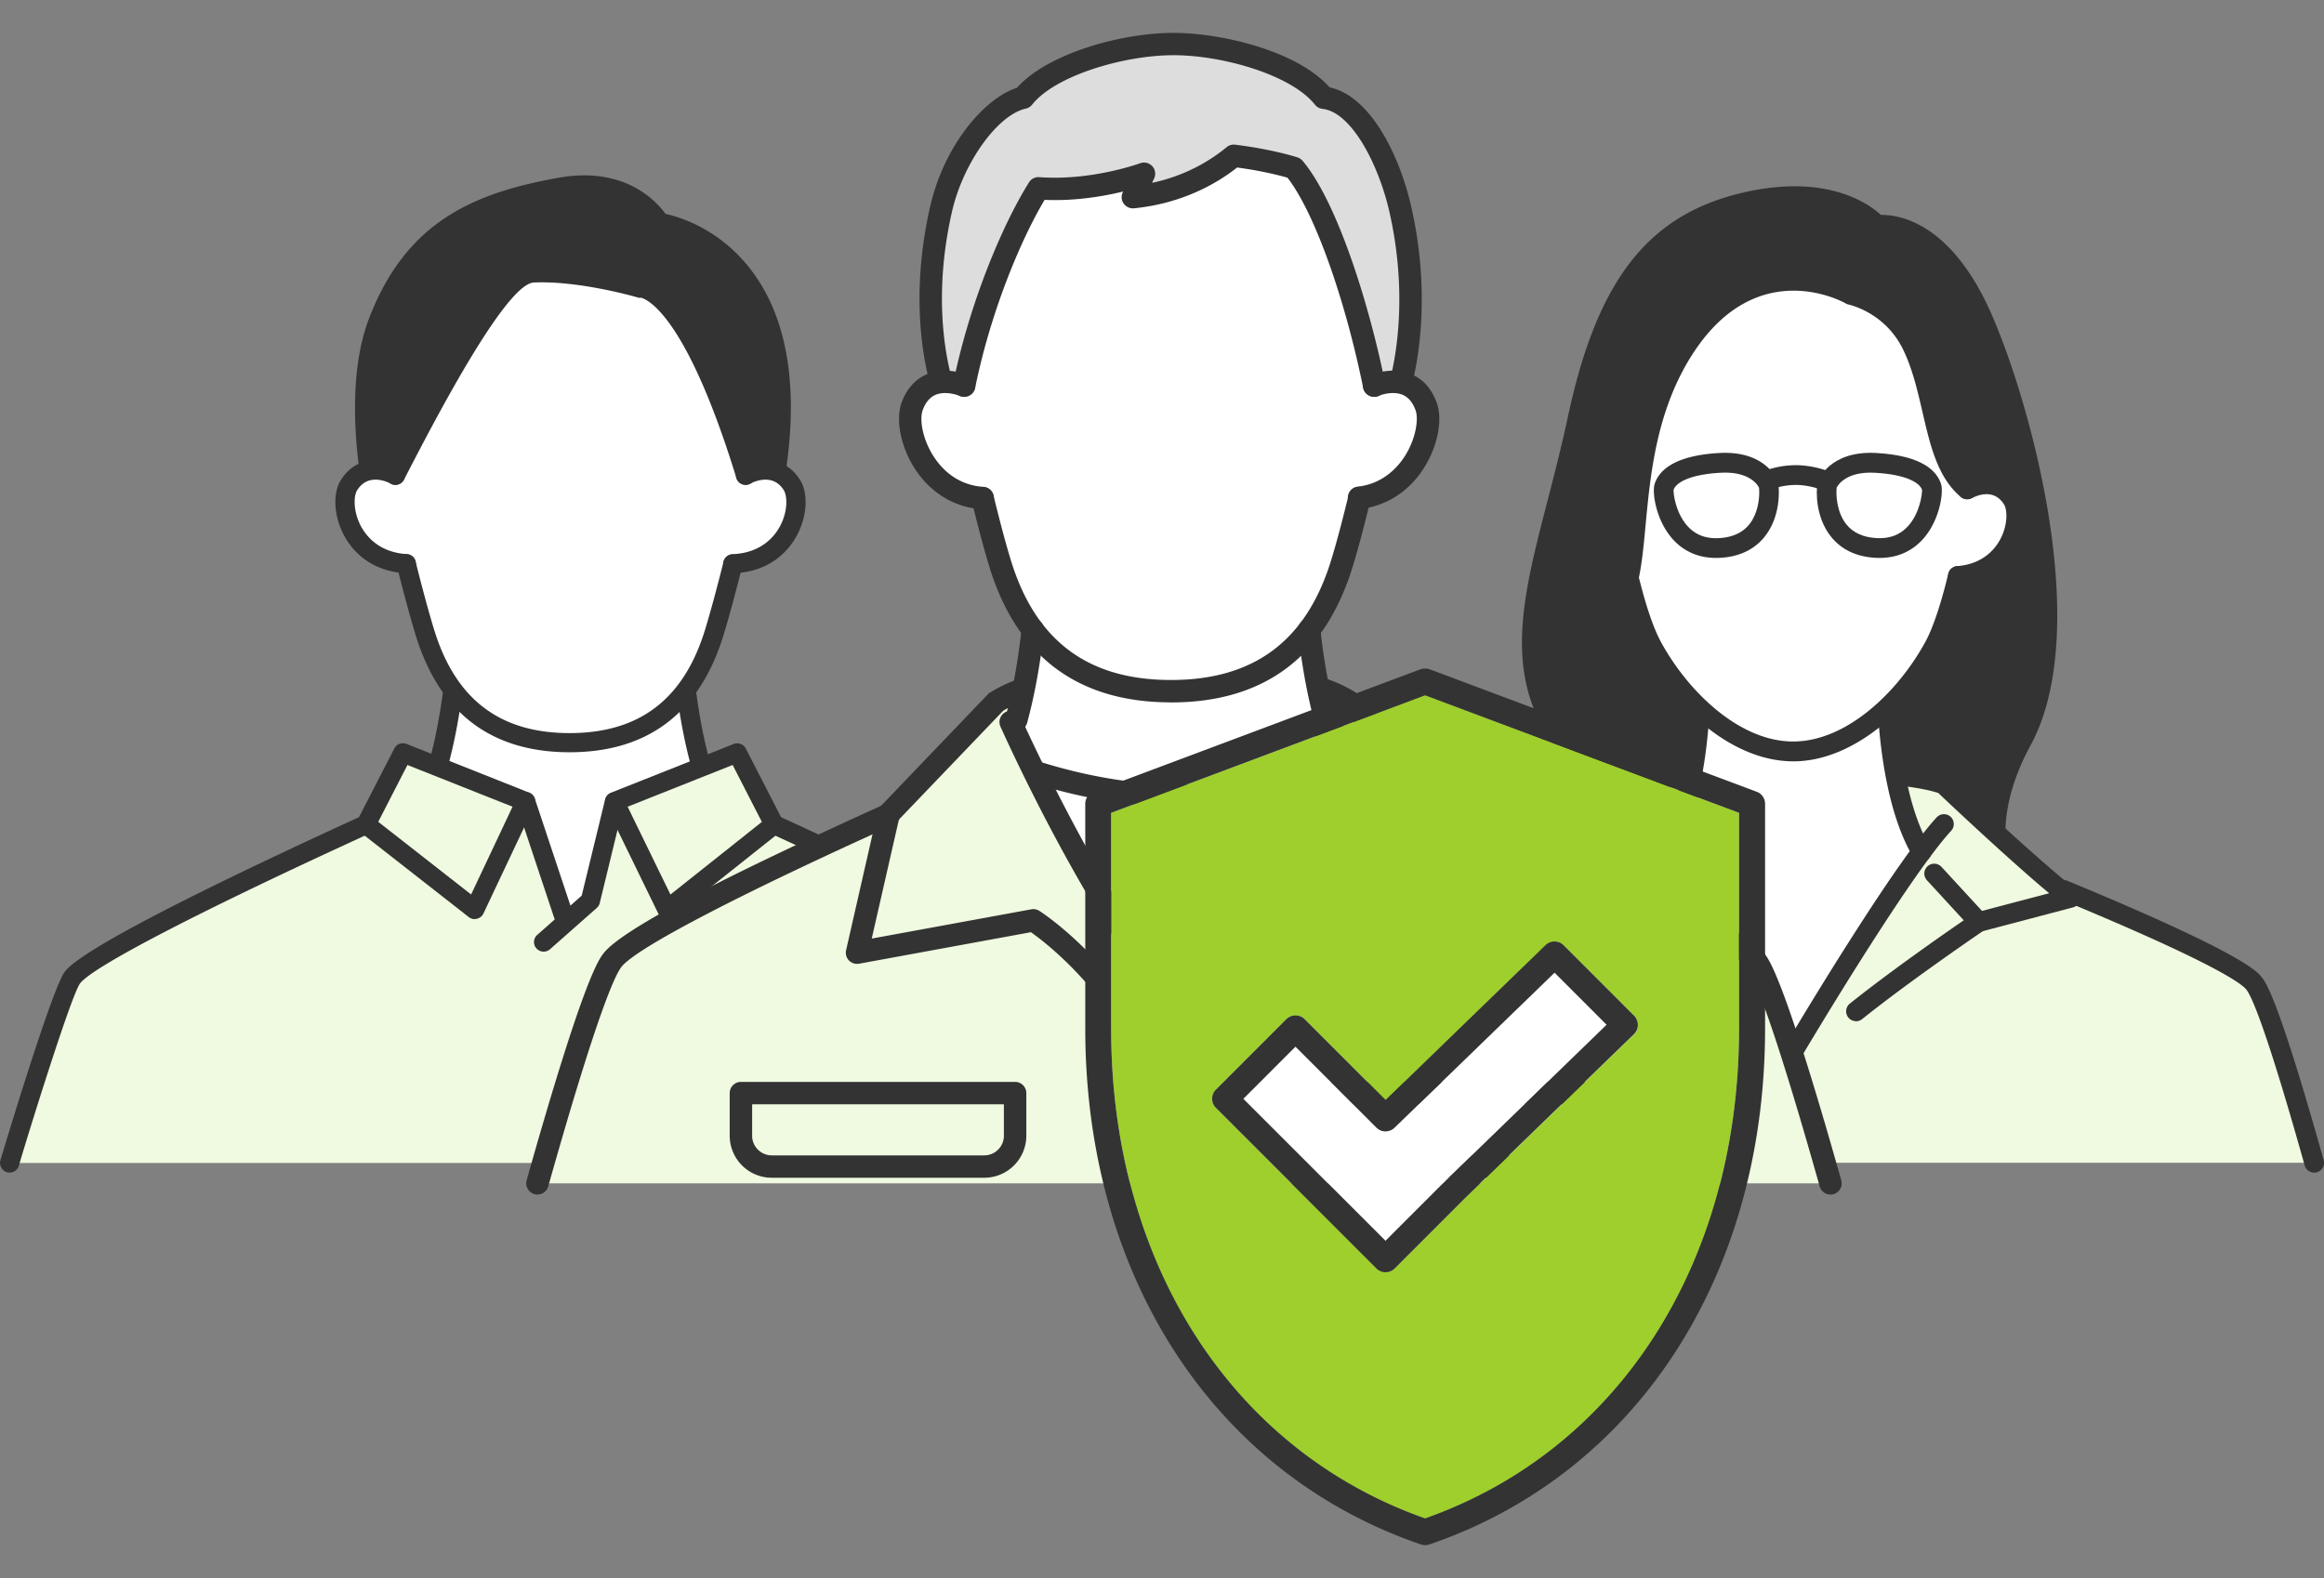 <svg xmlns="http://www.w3.org/2000/svg" width="212" height="144" fill="none"><rect width="100%" height="100%" fill="#808080" stroke="none"/><path fill="#fff" d="m51.952 90.533 20.131-11.357c-10.04.096-10.048-23.99-10.048-23.99H41.868s-.009 24.086-10.048 23.99z"/><path fill="#fff" d="M67.976 46.777c-.893 3.904-1.957 8.093-2.797 10.858-1.97 6.494-6.147 10.127-13.219 10.127-7.07 0-11.248-3.633-13.218-10.127-.836-2.76-1.913-6.989-2.81-10.915 0 0-4.209-26.461 16.02-26.461s16.02 26.518 16.02 26.518z"/><path fill="#EFFAE0" d="M97.386 89.188c-1.847-2.366-18.57-10.2-26.771-13.951l-3.36-6.542-11.196 4.447-2.203 9.049-2.234 1.971-3.672-11.02-11.196-4.447-3.36 6.542c-8.2 3.75-24.929 11.585-26.771 13.951-1.03 1.32-5.488 16.059-5.735 16.931H103.13c-.246-.876-4.71-15.616-5.734-16.93z"/><path fill="#333" d="M70.58 44.341c3.93-22.101-10.4-24.03-10.4-24.03s-2.48-4.39-9.016-3.238c-8.35 1.473-13.596 4.268-16.684 12.296-1.754 4.566-1.305 10.577-.633 14.788l2.217-.789c4.859-9.43 9.78-18.333 12.585-18.46 4.34-.197 9.688 1.376 9.688 1.376s4.226-.635 9.674 17.084l2.56.973z"/><path fill="#fff" d="M66.86 51.444c5.276-.22 6.463-5.442 5.39-7.169-1.512-2.436-4.234-.907-4.234-.907l-1.803.622-.515 7.555 1.161-.097zM37.229 51.444c-5.277-.22-6.464-5.442-5.391-7.169 1.512-2.436 4.234-.907 4.234-.907l1.803.622.515 7.555-1.161-.097z"/><path fill="#333" d="M43.302 83.869a.87.87 0 0 1-.541-.189l-9.912-7.755a.876.876 0 0 1-.15-1.232.883.883 0 0 1 1.236-.149l9.041 7.077 4.178-8.851a.88.88 0 0 1 1.17-.42c.44.205.629.727.422 1.165l-4.648 9.846a.88.88 0 0 1-.796.499zM60.848 83.869a.88.88 0 0 1-.792-.495l-4.798-9.846a.879.879 0 0 1 1.583-.762l4.319 8.86 8.9-7.073a.879.879 0 0 1 1.095 1.372l-9.762 7.755a.88.88 0 0 1-.55.193z"/><path fill="#333" d="M103.12 107a.88.88 0 0 1-.844-.64c-.541-1.906-4.736-15.498-5.585-16.633-1.213-1.555-11.103-6.678-26.446-13.693a.9.9 0 0 1-.418-.399l-2.994-5.832-10.031 3.988-2.093 8.61a.9.9 0 0 1-.273.451l-4.261 3.764a.88.88 0 0 1-1.24-.074.87.87 0 0 1 .075-1.236l4.054-3.58 2.137-8.78a.88.88 0 0 1 .528-.61l11.196-4.447a.88.88 0 0 1 1.108.416l3.224 6.27C82.562 79.75 96.269 86.34 98.08 88.658c1.205 1.547 5.844 17.08 5.888 17.233a.88.88 0 0 1-.844 1.118z"/><path fill="#333" d="M.88 107a.886.886 0 0 1-.845-1.117c.044-.154 4.683-15.687 5.888-17.234 1.808-2.318 15.519-8.908 26.825-14.083l3.223-6.27a.88.88 0 0 1 1.108-.416l11.196 4.447a.89.89 0 0 1 .51.54l3.571 10.726a.88.88 0 0 1-1.671.552l-3.443-10.341-10.075-4-2.994 5.831a.88.88 0 0 1-.418.4C18.412 83.048 8.527 88.166 7.309 89.726c-.85 1.135-5.044 14.727-5.585 16.633a.88.88 0 0 1-.844.64M70.817 43.767c-.044 0-.088 0-.128-.009a.88.88 0 0 1-.743-.994c1.095-7.392.154-13.12-2.792-17.019-3.004-3.974-7.05-4.557-7.089-4.566a.89.89 0 0 1-.65-.438c-.089-.153-2.296-3.83-8.092-2.804-10.273 1.81-13.742 5.836-16.016 11.743-1.53 3.983-1.28 9.197-.8 12.869a.875.875 0 0 1-.756.981.874.874 0 0 1-.985-.753c-.506-3.874-.761-9.399.901-13.724 3.342-8.71 9.353-11.432 17.344-12.843 6.002-1.056 8.891 2.182 9.696 3.308 1.236.263 4.96 1.35 7.85 5.171 3.24 4.29 4.291 10.455 3.126 18.329a.88.88 0 0 1-.87.75z"/><path fill="#333" d="M68.016 44.24a.87.87 0 0 1-.84-.617c-4.692-15.266-8.333-16.388-8.742-16.463-.141.04-.18.01-.34-.04-.052-.012-5.258-1.528-9.397-1.34-2.63.118-9.322 13.102-11.842 17.987a.884.884 0 0 1-1.183.381.87.87 0 0 1-.378-1.178c7.146-13.86 10.633-18.816 13.329-18.938 4.085-.189 8.931 1.113 9.833 1.367 1.244.022 5.404 1.437 10.408 17.71a.878.878 0 0 1-.844 1.136z"/><path fill="#333" d="M66.859 52.32a.88.88 0 0 1-.88-.841.875.875 0 0 1 .84-.911c2.652-.11 3.857-1.648 4.336-2.555.752-1.41.651-2.791.348-3.277-1.03-1.652-2.854-.715-3.06-.605a.886.886 0 0 1-1.197-.342.87.87 0 0 1 .334-1.187c1.196-.67 3.866-1.284 5.413 1.209.757 1.218.638 3.282-.285 5.021-.66 1.24-2.287 3.34-5.818 3.484h-.04zM63.935 70.724a.88.88 0 0 1-.845-.64c-.554-1.972-1.002-4.229-1.332-6.713a.88.88 0 0 1 .756-.986.883.883 0 0 1 .99.754c.32 2.4.752 4.574 1.284 6.467a.877.877 0 0 1-.611 1.083 1 1 0 0 1-.238.035zM39.995 70.632a.874.874 0 0 1-.849-1.109c.523-1.871.946-4.018 1.258-6.38a.88.88 0 0 1 1.746.232c-.326 2.44-.765 4.667-1.306 6.617a.88.88 0 0 1-.849.644z"/><path fill="#333" d="M51.96 68.642c-7.167 0-11.9-3.615-14.063-10.748-.488-1.608-1.073-3.768-1.693-6.24a.87.87 0 0 1 .642-1.06.874.874 0 0 1 1.065.64c.61 2.444 1.187 4.574 1.67 6.156 1.94 6.397 5.99 9.504 12.38 9.504 6.389 0 10.439-3.107 12.378-9.504.484-1.595 1.06-3.725 1.667-6.152a.879.879 0 0 1 1.706.42c-.615 2.459-1.2 4.615-1.693 6.236-2.163 7.133-6.895 10.748-14.063 10.748z"/><path fill="#333" d="M37.062 52.311h-.057c-3.448-.214-5.031-2.309-5.664-3.536-.893-1.722-.998-3.764-.255-4.96 1.548-2.493 4.221-1.88 5.413-1.21a.874.874 0 0 1 .334 1.193.88.88 0 0 1-1.196.333c-.202-.11-2.027-1.047-3.056.604-.356.57-.334 1.968.32 3.234.467.898 1.632 2.432 4.214 2.594.483.03.853.447.822.929a.88.88 0 0 1-.875.82M187.092 86.183c-4.763-3.756-7.186-10.253-2.654-18.599 5.203-9.577.581-28.982-3.579-38.51-4.16-9.531-9.623-8.521-9.623-8.521s-3.319-3.972-11.634-2.182c-8.319 1.785-13.018 7.345-15.694 19.856-2.671 12.508-6.858 20.97-1.781 28.767 5.167 7.935.841 17.232-3.566 18.427l48.535.77z"/><path fill="#EFFAE0" d="M165.187 96.089c2.285-3.138 15.317-11.962 15.317-11.962l8.377-2.205c-3.638-2.8-11.593-10.352-11.593-10.352-3.386-1.272-13.801-1.357-13.801-1.357s-10.414.085-13.801 1.357c0 0-7.955 7.552-11.593 10.352l8.378 2.205s13.032 8.824 15.317 11.962z"/><path fill="#EFFAE0" d="M205.628 89.745c-2.276-2.93-28.425-12.963-28.425-12.963l-13.504 6.551-14.961-7.146s-24.09 10.632-26.366 13.562c-1.102 1.42-3.4 8.96-5.473 16.354h94.202c-2.073-7.395-4.371-14.933-5.473-16.354z"/><path fill="#fff" d="M175.287 77.729c-3.139-5.257-3.143-14.622-3.143-14.622H155.11s-.005 9.613-3.27 14.83c4.65 6.316 11.647 18.152 11.647 18.152s7.155-12.102 11.805-18.36z"/><path fill="#fff" d="M180.859 39.846s-1.722 14.185-4.443 19.176-7.721 9.545-12.839 9.545c-5.117 0-10.118-4.554-12.838-9.545-2.721-4.991-4.443-19.176-4.443-19.176s1.191-20.005 17.286-20.005c17.353 0 17.286 20.005 17.286 20.005z"/><path fill="#fff" d="M148.854 52.574c-5.13-.216-6.291-5.33-5.243-7.015 1.475-2.386 4.119-.889 4.119-.889l1.754.61.499 7.393-1.129-.094z"/><path fill="#333" d="M145.774 56.046c5.428-.446 1.214-13.477 7.676-23.901 6.422-10.361 15.375-5.226 15.375-5.226s3.688.735 5.563 4.532c2.253 4.567 1.898 10.577 5.072 13.22l3.175 1.442s.909-9.108-1.331-14.63c-2.239-5.524-5.054-9.56-10.626-10.826 0 0-12.659-4.595-19.472 2.831-7.289 7.94-8.557 23.78-8.926 29.073l3.499 3.49z"/><path fill="#fff" d="M178.332 52.574c5.131-.216 6.291-5.33 5.243-7.015-1.475-2.386-4.119-.889-4.119-.889l-1.754.61-.499 7.393 1.129-.094z"/><path fill="#333" d="M180.504 85.029a.9.9 0 0 1-.661-.289l-4.061-4.414a.9.9 0 1 1 1.322-1.226l4.061 4.414a.901.901 0 0 1-.661 1.515M146.471 85.029a.9.9 0 0 1-.611-.24.905.905 0 0 1-.05-1.275l4.061-4.414a.9.9 0 0 1 1.272-.05.905.905 0 0 1 .05 1.276l-4.061 4.414a.89.89 0 0 1-.661.289M163.627 107a.904.904 0 0 1-.9-.902v-7.944c0-.496.405-.902.9-.902.494 0 .899.406.899.902v7.944a.904.904 0 0 1-.899.902"/><path fill="#333" d="M163.487 96.99a.9.9 0 0 1-.773-.441c-.094-.163-9.695-16.367-13.729-20.74a.9.9 0 1 1 1.322-1.226c3.521 3.818 10.784 15.752 13.18 19.747 2.397-3.995 9.66-15.93 13.181-19.748a.9.9 0 0 1 1.272-.05c.365.338.387.91.05 1.276-4.034 4.378-13.635 20.578-13.729 20.74a.9.9 0 0 1-.774.442"/><path fill="#333" d="M157.354 92.928a.9.9 0 0 1-.558-.194c-4.169-3.305-9.794-7.155-10.703-7.777l-8.229-2.17a.905.905 0 0 1-.319-1.587c3.561-2.74 11.444-10.216 11.521-10.288a.9.9 0 0 1 .301-.19c.976-.365 2.473-.658 4.578-.892a.9.9 0 0 1 .994.797.9.9 0 0 1-.796.997c-2.19.244-3.364.523-3.98.73-.971.92-6.475 6.114-10.118 9.149l6.651 1.75a.9.9 0 0 1 .274.125c.063.041 6.359 4.31 10.941 7.945a.904.904 0 0 1 .149 1.267.9.9 0 0 1-.706.343zM169.306 93.18a.9.9 0 0 1-.557-1.605c4.605-3.683 11.188-8.151 11.256-8.192a.9.9 0 0 1 .274-.126l6.651-1.75c-3.643-3.034-9.147-8.228-10.118-9.148-.792-.266-2.024-.5-3.679-.694a.9.9 0 0 1-.787-1.001.897.897 0 0 1 .999-.79c1.942.23 3.336.51 4.263.857.112.04.216.108.301.19.081.076 7.964 7.552 11.521 10.289.274.207.4.554.333.892a.9.9 0 0 1-.652.695l-8.23 2.169c-.93.635-6.817 4.666-11.012 8.025a.9.9 0 0 1-.563.198z"/><path fill="#333" d="M151.836 78.838a.901.901 0 0 1-.76-1.384c2.374-3.792 2.945-10.222 3.085-12.814a.91.91 0 0 1 .944-.852.9.9 0 0 1 .85.947c-.18 3.39-.85 9.675-3.355 13.675a.9.9 0 0 1-.764.424zM175.287 78.63a.91.91 0 0 1-.773-.437c-2.289-3.841-2.977-9.694-3.18-12.836a.906.906 0 0 1 .841-.96.907.907 0 0 1 .958.843c.194 2.984.832 8.517 2.928 12.029a.898.898 0 0 1-.769 1.362zM211.101 107a.9.9 0 0 1-.864-.658c-3.516-12.526-4.838-15.43-5.32-16.043-.422-.54-2.918-2.434-16.998-8.26a.9.9 0 0 1-.486-1.177.894.894 0 0 1 1.174-.486c16.036 6.636 17.313 8.282 17.731 8.819.369.478 1.493 1.925 5.631 16.66a.903.903 0 0 1-.864 1.149zM116.899 107a.902.902 0 0 1-.863-1.15c4.137-14.734 5.261-16.186 5.63-16.66.423-.545 1.714-2.21 17.088-9.437a.902.902 0 0 1 .765 1.632c-13.527 6.358-15.996 8.35-16.432 8.91-.476.613-1.803 3.517-5.32 16.042a.9.9 0 0 1-.863.658zM178.602 53.458a.901.901 0 0 1-.068-1.799c2.442-.19 3.544-1.673 3.98-2.538.679-1.34.58-2.634.297-3.089-.958-1.551-2.6-.753-2.919-.577a.9.9 0 0 1-1.219-.352.9.9 0 0 1 .342-1.222c1.174-.662 3.8-1.271 5.325 1.2.724 1.167.629 3.165-.225 4.851-.607 1.204-2.127 3.264-5.446 3.521h-.072z"/><path fill="#333" d="M144.412 77.084h-.086a.9.9 0 0 1-.809-.983c.202-2.114 0-5.33-2.145-8.62-4.178-6.417-2.424-13.202-.203-21.792.625-2.42 1.273-4.923 1.858-7.656 2.707-12.678 7.455-18.63 16.386-20.55 7.348-1.579 11.076 1.122 12.169 2.132 1.551-.036 6.394.59 10.104 9.09 3.62 8.292 9.246 28.807 3.548 39.303-1.398 2.575-2.167 5.072-2.284 7.43a.901.901 0 1 1-1.799-.09c.131-2.628.972-5.388 2.501-8.201 4.856-8.946.715-27.797-3.616-37.716-3.782-8.666-8.454-8.026-8.647-7.994a.92.92 0 0 1-.841-.312c-.122-.14-3.144-3.516-10.757-1.88-8.121 1.745-12.465 7.296-15.002 19.163-.589 2.764-1.245 5.288-1.875 7.728-2.194 8.476-3.777 14.604-.036 20.357 1.92 2.949 2.761 6.33 2.428 9.78a.9.9 0 0 1-.894.816z"/><path fill="#333" d="M145.77 56.943a.9.9 0 0 1-.895-.83.9.9 0 0 1 .823-.973c1.861-.154 2.194-2.75 2.621-7.331.45-4.78 1.008-10.731 4.362-16.146 6.363-10.271 15.263-6.21 16.455-5.605.746.185 4.195 1.218 6.057 4.987.962 1.948 1.457 4.085 1.934 6.15.643 2.777 1.25 5.401 2.905 6.772a.903.903 0 0 1-1.152 1.389c-2.118-1.763-2.792-4.671-3.507-7.755-.454-1.966-.927-4-1.794-5.758-1.66-3.36-4.902-4.04-4.934-4.049a.9.9 0 0 1-.269-.104c-.333-.19-8.297-4.55-14.166 4.92-3.134 5.054-3.669 10.77-4.101 15.36-.454 4.848-.814 8.68-4.267 8.964h-.077z"/><path fill="#333" d="M163.573 69.469c-5.644 0-10.914-5.028-13.63-10.014-.738-1.353-1.466-3.445-2.159-6.213a.9.9 0 1 1 1.745-.442c.657 2.62 1.327 4.567 1.992 5.789 2.464 4.518 7.146 9.072 12.052 9.072s9.587-4.559 12.052-9.072c.706-1.294 1.412-3.395 2.104-6.245a.903.903 0 0 1 1.088-.663.903.903 0 0 1 .661 1.092c-.728 3.007-1.497 5.257-2.275 6.686-2.716 4.982-7.987 10.014-13.63 10.014zM156.544 50.91c-1.718 0-3.161-.685-4.195-2.001-1.322-1.682-1.633-3.986-1.421-4.703.35-1.181 1.659-2.638 5.931-2.872 4.268-.225 5.27 2.484 5.311 2.602.018.045.027.09.036.14.135.752.184 3.101-1.21 4.869-.953 1.204-2.334 1.862-4.101 1.957q-.177.008-.346.009zm-3.876-6.221c-.027.365.202 2.16 1.299 3.345.724.78 1.651 1.132 2.834 1.069 1.232-.064 2.172-.496 2.788-1.276.854-1.078.953-2.665.868-3.337-.149-.293-.931-1.492-3.495-1.352-2.824.153-4.065.897-4.29 1.55z"/><path fill="#333" d="M166.428 44.734a.9.9 0 0 1-.337-.068c-.009 0-1.057-.415-2.289-.415a6.5 6.5 0 0 0-2.235.41.9.9 0 0 1-.692-1.664 8.3 8.3 0 0 1 2.927-.55c1.601 0 2.91.523 2.964.546a.906.906 0 0 1 .499 1.172.9.9 0 0 1-.837.564z"/><path fill="#333" d="M171.456 50.91c-.117 0-.229 0-.346-.008-1.772-.095-3.153-.753-4.102-1.957-1.398-1.768-1.349-4.117-1.209-4.87.009-.045.022-.095.036-.14.04-.117 1.048-2.831 5.311-2.601 4.267.234 5.58 1.69 5.931 2.872.211.717-.099 3.025-1.421 4.703-1.034 1.312-2.478 2.002-4.196 2.002zm-3.908-6.424c-.085.662.009 2.258.864 3.34.616.78 1.555 1.213 2.788 1.276 1.182.06 2.113-.288 2.833-1.068 1.097-1.186 1.326-2.98 1.299-3.346-.229-.653-1.466-1.393-4.29-1.55-2.59-.14-3.359 1.086-3.494 1.348"/><path fill="#EFFAE0" d="M160.125 87.6c-2.845-3.651-32.539-16.156-32.539-16.156h-39.99s-28.87 12.5-31.72 16.156c-1.382 1.772-4.258 11.162-6.853 20.379h117.954c-2.6-9.212-5.476-18.607-6.852-20.38"/><path fill="#EFFAE0" d="M114.66 88.432c2.753-2.992 5.061-4.452 5.061-4.452l16.088 2.951-2.881-12.643-9.789-10.223c-3.961-2.532-11.744-2.895-15.93-2.86-4.124-.066-12.255.24-16.349 2.86l-9.788 10.223-2.881 12.643 16.088-2.951s2.681 1.695 5.715 5.182l14.676-.73z"/><path fill="#fff" d="M121.24 66.802c-2.2-7.19-2.205-15.477-2.205-15.477h-24.44s0 8.063-2.118 15.181c1.443 3.145 8.239 17.56 15.045 25.424 6.611-7.64 12.275-21.467 13.713-25.128z"/><path fill="#fff" d="M106.815 63.07c8.305 0 13.218-4.116 15.526-11.464 2.041-6.485 4.856-23.034 4.856-23.034s3.039-21.518-20.382-21.518c-23.42 0-20.38 21.518-20.38 21.518s2.814 16.55 4.855 23.034c2.313 7.348 7.226 11.463 15.525 11.463M119.613 70.754c-3.05.9-7.415 1.859-12.086 1.859-5.266 0-10.137-1.22-13.182-2.196 2.81 5.714 7.993 15.518 13.182 21.513 5.086-5.877 9.615-15.42 12.086-21.176"/><path fill="#DDD" d="M127.749 19.11c-1.059-4.662-3.735-9.834-6.99-10.192-2.43-3.079-9.128-4.902-13.703-4.902S95.783 5.84 93.353 8.918c-3.132.695-6.448 5.53-7.507 10.192-1.5 6.602-.983 12.178.03 15.83l2.073.245c1.422-7.006 4.288-14.038 6.785-18.005 5.03.378 9.62-1.328 9.62-1.328l-1.013 2.135c4.36-.44 7.389-2.262 9.206-3.774 3.341.414 5.49 1.113 5.49 1.113 2.702 3.197 5.634 11.566 7.312 19.864l2.344.071c1.013-3.65 1.545-9.544.046-16.15z"/><path fill="#fff" d="M90.646 45.448c-5.962.373-8.316-6.01-7.43-8.38 1.264-3.4 4.733-1.883 4.733-1.883zM125.355 35.185s3.469-1.522 4.733 1.884c.885 2.374-1.469 8.757-7.43 8.379z"/><path fill="#333" d="M143.791 107.468h-19.383a3.84 3.84 0 0 1-3.838-3.83v-3.896c0-.561.461-1.02 1.023-1.02h25.013c.563 0 1.023.459 1.023 1.02v3.896a3.84 3.84 0 0 1-3.838 3.83m-21.174-6.704v2.874c0 .986.803 1.788 1.791 1.788h19.383c.988 0 1.791-.802 1.791-1.788v-2.874zM89.786 107.468H70.403a3.84 3.84 0 0 1-3.838-3.83v-3.896c0-.561.46-1.02 1.023-1.02H92.6c.563 0 1.024.459 1.024 1.02v3.896a3.84 3.84 0 0 1-3.838 3.83m-21.174-6.704v2.874c0 .986.803 1.788 1.79 1.788h19.384c.987 0 1.79-.802 1.79-1.788v-2.874zM99.984 90.184c-.286 0-.573-.118-.772-.353-2.293-2.635-4.391-4.223-5.169-4.769L78.37 87.937a1.04 1.04 0 0 1-.927-.296 1.02 1.02 0 0 1-.26-.935l2.88-12.643c.041-.178.128-.347.256-.48l9.79-10.222a.8.8 0 0 1 .189-.154 12.6 12.6 0 0 1 2.185-1.087 1.02 1.02 0 0 1 1.325.577 1.02 1.02 0 0 1-.578 1.322c-.655.256-1.234.536-1.725.843l-9.507 9.926-2.477 10.856 14.558-2.67a1 1 0 0 1 .732.142c.112.072 2.845 1.818 5.941 5.377a1.023 1.023 0 0 1-.773 1.69zM114.66 89.453a1.023 1.023 0 0 1-.752-1.716c2.814-3.058 5.168-4.56 5.27-4.626a1.03 1.03 0 0 1 .732-.142l14.558 2.67-2.477-10.856-9.507-9.926c-.568-.353-1.254-.674-2.042-.96a1.02 1.02 0 0 1-.609-1.307 1.017 1.017 0 0 1 1.31-.608c.972.352 1.832.766 2.543 1.22.067.041.133.097.19.154l9.789 10.222c.127.133.214.301.255.48l2.881 12.643c.077.337-.02.684-.261.935-.24.245-.583.357-.926.296l-15.673-2.875c-.707.5-2.503 1.853-4.539 4.064-.2.22-.476.332-.752.332z"/><path fill="#333" d="M166.977 109a1.02 1.02 0 0 1-.983-.746c-4.406-15.625-6.074-19.255-6.678-20.026-1.386-1.777-11.487-6.878-27.018-13.644a1.02 1.02 0 1 1 .819-1.869c11.534 5.025 25.718 11.576 27.816 14.262.461.592 1.858 2.385 7.031 20.726a1.023 1.023 0 0 1-.982 1.302zM49.023 109a.9.9 0 0 1-.276-.041 1.02 1.02 0 0 1-.706-1.261c5.173-18.342 6.57-20.139 7.03-20.726 1.618-2.073 10.23-6.638 25.596-13.572a1.03 1.03 0 0 1 1.356.51c.236.516 0 1.118-.511 1.353-14.21 6.414-23.493 11.26-24.823 12.965-.604.771-2.272 4.401-6.678 20.027a1.025 1.025 0 0 1-.983.745zM107.527 109c-.563 0-1.024-.46-1.024-1.021v-16.05c0-.56.461-1.02 1.024-1.02s1.023.46 1.023 1.02v16.05c0 .561-.46 1.021-1.023 1.021"/><path fill="#333" d="M107.527 92.951a1.02 1.02 0 0 1-.773-.352c-7.676-8.87-15.172-25.592-15.49-26.297a1.022 1.022 0 0 1 1.868-.832c.072.163 7.175 15.997 14.39 24.867 7.117-8.844 13.048-24.643 13.109-24.811a1.023 1.023 0 0 1 1.919.71c-.266.71-6.555 17.463-14.251 26.358a1.02 1.02 0 0 1-.772.352z"/><path fill="#333" d="M120.985 66.945c-.451 0-.86-.296-.988-.745-.706-2.538-1.243-5.439-1.591-8.61a1.024 1.024 0 0 1 2.036-.224c.333 3.064.85 5.852 1.525 8.282a1.02 1.02 0 0 1-.988 1.292zM92.718 66.7a1.02 1.02 0 0 1-.988-1.287c.65-2.384 1.141-5.096 1.464-8.068.061-.561.568-.97 1.126-.903.562.06.967.566.905 1.123-.332 3.08-.85 5.898-1.525 8.384a1.025 1.025 0 0 1-.987.756zM127.887 35.552q-.115 0-.24-.03a1.023 1.023 0 0 1-.757-1.231c.501-2.094 1.494-7.736-.144-14.956-.987-4.34-3.464-9.115-6.104-9.4a1.03 1.03 0 0 1-.691-.384c-2.134-2.7-8.392-4.514-12.9-4.514s-10.797 1.854-12.9 4.514a1.04 1.04 0 0 1-.584.363c-2.573.567-5.715 4.968-6.729 9.416-1.591 7.005-.747 12.321-.102 14.869a1.023 1.023 0 0 1-1.985.5c-.691-2.721-1.597-8.394.092-15.819 1.294-5.698 5.03-9.957 7.921-10.866C95.512 4.914 102.22 3 107.051 3c4.165 0 11.196 1.547 14.241 4.973 3.602.756 6.319 5.939 7.45 10.912 1.735 7.64.675 13.654.138 15.88a1.02 1.02 0 0 1-.993.782z"/><path fill="#333" d="M125.354 36.21c-.475 0-.905-.331-1.002-.816-1.689-8.318-4.503-16.11-6.908-19.18-.63-.183-2.293-.622-4.59-.928-1.925 1.511-5.036 3.278-9.406 3.722a1.04 1.04 0 0 1-.941-.429 1.01 1.01 0 0 1-.087-1.026l.036-.077c-1.755.43-4.36.884-7.164.761-2.206 3.697-4.933 10.248-6.335 17.152a1.023 1.023 0 0 1-2.006-.409c1.52-7.485 4.57-14.603 6.918-18.341.2-.322.568-.506.942-.475 4.738.357 9.144-1.251 9.19-1.267.389-.143.829-.04 1.11.266s.348.75.169 1.128l-.189.394c3.147-.67 5.393-2.089 6.801-3.253.214-.179.501-.266.782-.23 3.403.419 5.593 1.129 5.685 1.16.18.06.343.168.466.31 3.101 3.672 6.023 12.848 7.538 20.318a1.024 1.024 0 0 1-1.003 1.226z"/><path fill="#333" d="M89.643 46.47h-.072c-2.507-.17-4.682-1.487-6.115-3.698-1.29-1.996-1.786-4.488-1.202-6.056.465-1.25 1.238-2.114 2.292-2.563 1.776-.75 3.607.01 3.812.097.517.225.752.827.527 1.343s-.829.75-1.35.526c-.006 0-1.218-.506-2.201-.087-.517.225-.9.68-1.162 1.389-.312.843-.025 2.655 1.003 4.238.758 1.175 2.165 2.604 4.534 2.768.563.04.988.526.952 1.087-.036.542-.486.95-1.018.95zM124.009 46.439a1.021 1.021 0 0 1-.118-2.038c2.4-.28 3.746-1.93 4.329-2.89.947-1.542 1.203-3.293.906-4.09-.266-.71-.645-1.164-1.162-1.389-.982-.419-2.195.082-2.205.087a1.023 1.023 0 0 1-1.341-.531 1.014 1.014 0 0 1 .527-1.338c.205-.087 2.042-.848 3.812-.097 1.054.444 1.827 1.307 2.293 2.563.568 1.527.133 3.886-1.08 5.867-1.351 2.201-3.423 3.57-5.838 3.85-.041 0-.082.006-.118.006z"/><path fill="#333" d="M106.815 64.09c-8.407 0-13.959-4.1-16.502-12.178-.46-1.465-1.024-3.559-1.673-6.219a1.03 1.03 0 0 1 .752-1.236 1.02 1.02 0 0 1 1.238.751c.64 2.62 1.192 4.667 1.638 6.092 2.277 7.235 7.035 10.748 14.552 10.748s12.276-3.518 14.553-10.748c.451-1.435 1.008-3.498 1.648-6.128a1.025 1.025 0 0 1 1.991.485c-.65 2.676-1.218 4.78-1.684 6.26-2.543 8.084-8.095 12.179-16.502 12.179zM107.527 73.634c-5.143 0-9.912-1.138-13.008-2.093a1.02 1.02 0 0 1-.675-1.277 1.02 1.02 0 0 1 1.279-.674c2.963.914 7.517 2.002 12.404 2.002 4.4 0 8.525-.899 11.206-1.65a1.024 1.024 0 0 1 1.264.705 1.024 1.024 0 0 1-.706 1.261c-2.809.787-7.128 1.726-11.759 1.726z"/><path fill="#9ECF2D" d="M101.359 93.844c0 21.393 10.965 38.482 28.641 44.717 17.676-6.235 28.641-23.324 28.641-44.717V74.172L130 63.439l-28.641 10.733zm9.559 5.581 6.425-6.428a1.186 1.186 0 0 1 1.671 0l7.393 7.397L141 86.254a1.175 1.175 0 0 1 1.657.014l6.425 6.428c.222.222.351.53.344.846 0 .316-.129.617-.358.84l-15.425 14.951-6.411 6.414a1.174 1.174 0 0 1-1.664 0l-14.636-14.643a1.18 1.18 0 0 1 0-1.664z"/><path fill="#fff" d="m131.986 107.64 14.579-14.133-4.754-4.757-14.593 14.14a1.18 1.18 0 0 1-1.657-.014l-7.379-7.382-4.754 4.756 12.965 12.971 5.593-5.596z"/><path fill="#333" d="m160.233 72.242-29.817-11.17s-.043-.015-.072-.022c-.036-.014-.079-.021-.115-.028a.5.5 0 0 0-.114-.015h-.23c-.036 0-.071.007-.114.015-.043.007-.079.021-.122.028q-.032.002-.065.015L99.767 72.242A1.18 1.18 0 0 0 99 73.347v20.49c0 22.591 11.732 40.634 30.62 47.091h.014c.122.043.251.065.373.065q.181 0 .373-.065h.014c18.889-6.457 30.62-24.5 30.62-47.091v-20.49a1.18 1.18 0 0 0-.767-1.105zm-1.592 21.602c0 21.393-10.965 38.482-28.641 44.717-17.676-6.235-28.641-23.324-28.641-44.717V74.172L130 63.439l28.641 10.733z"/><path fill="#333" d="M119.014 92.997a1.186 1.186 0 0 0-1.671 0l-6.425 6.428a1.18 1.18 0 0 0 0 1.665l14.636 14.642a1.173 1.173 0 0 0 1.664 0l6.41-6.414 15.425-14.95c.23-.223.359-.524.359-.84s-.122-.624-.345-.847l-6.425-6.428a1.18 1.18 0 0 0-1.656-.014l-14.593 14.14L119 92.983zm22.789-4.247 4.755 4.756-14.579 14.134-5.593 5.596-12.965-12.971 4.754-4.757 7.379 7.382c.452.46 1.19.46 1.656.015l14.593-14.14z"/></svg>
